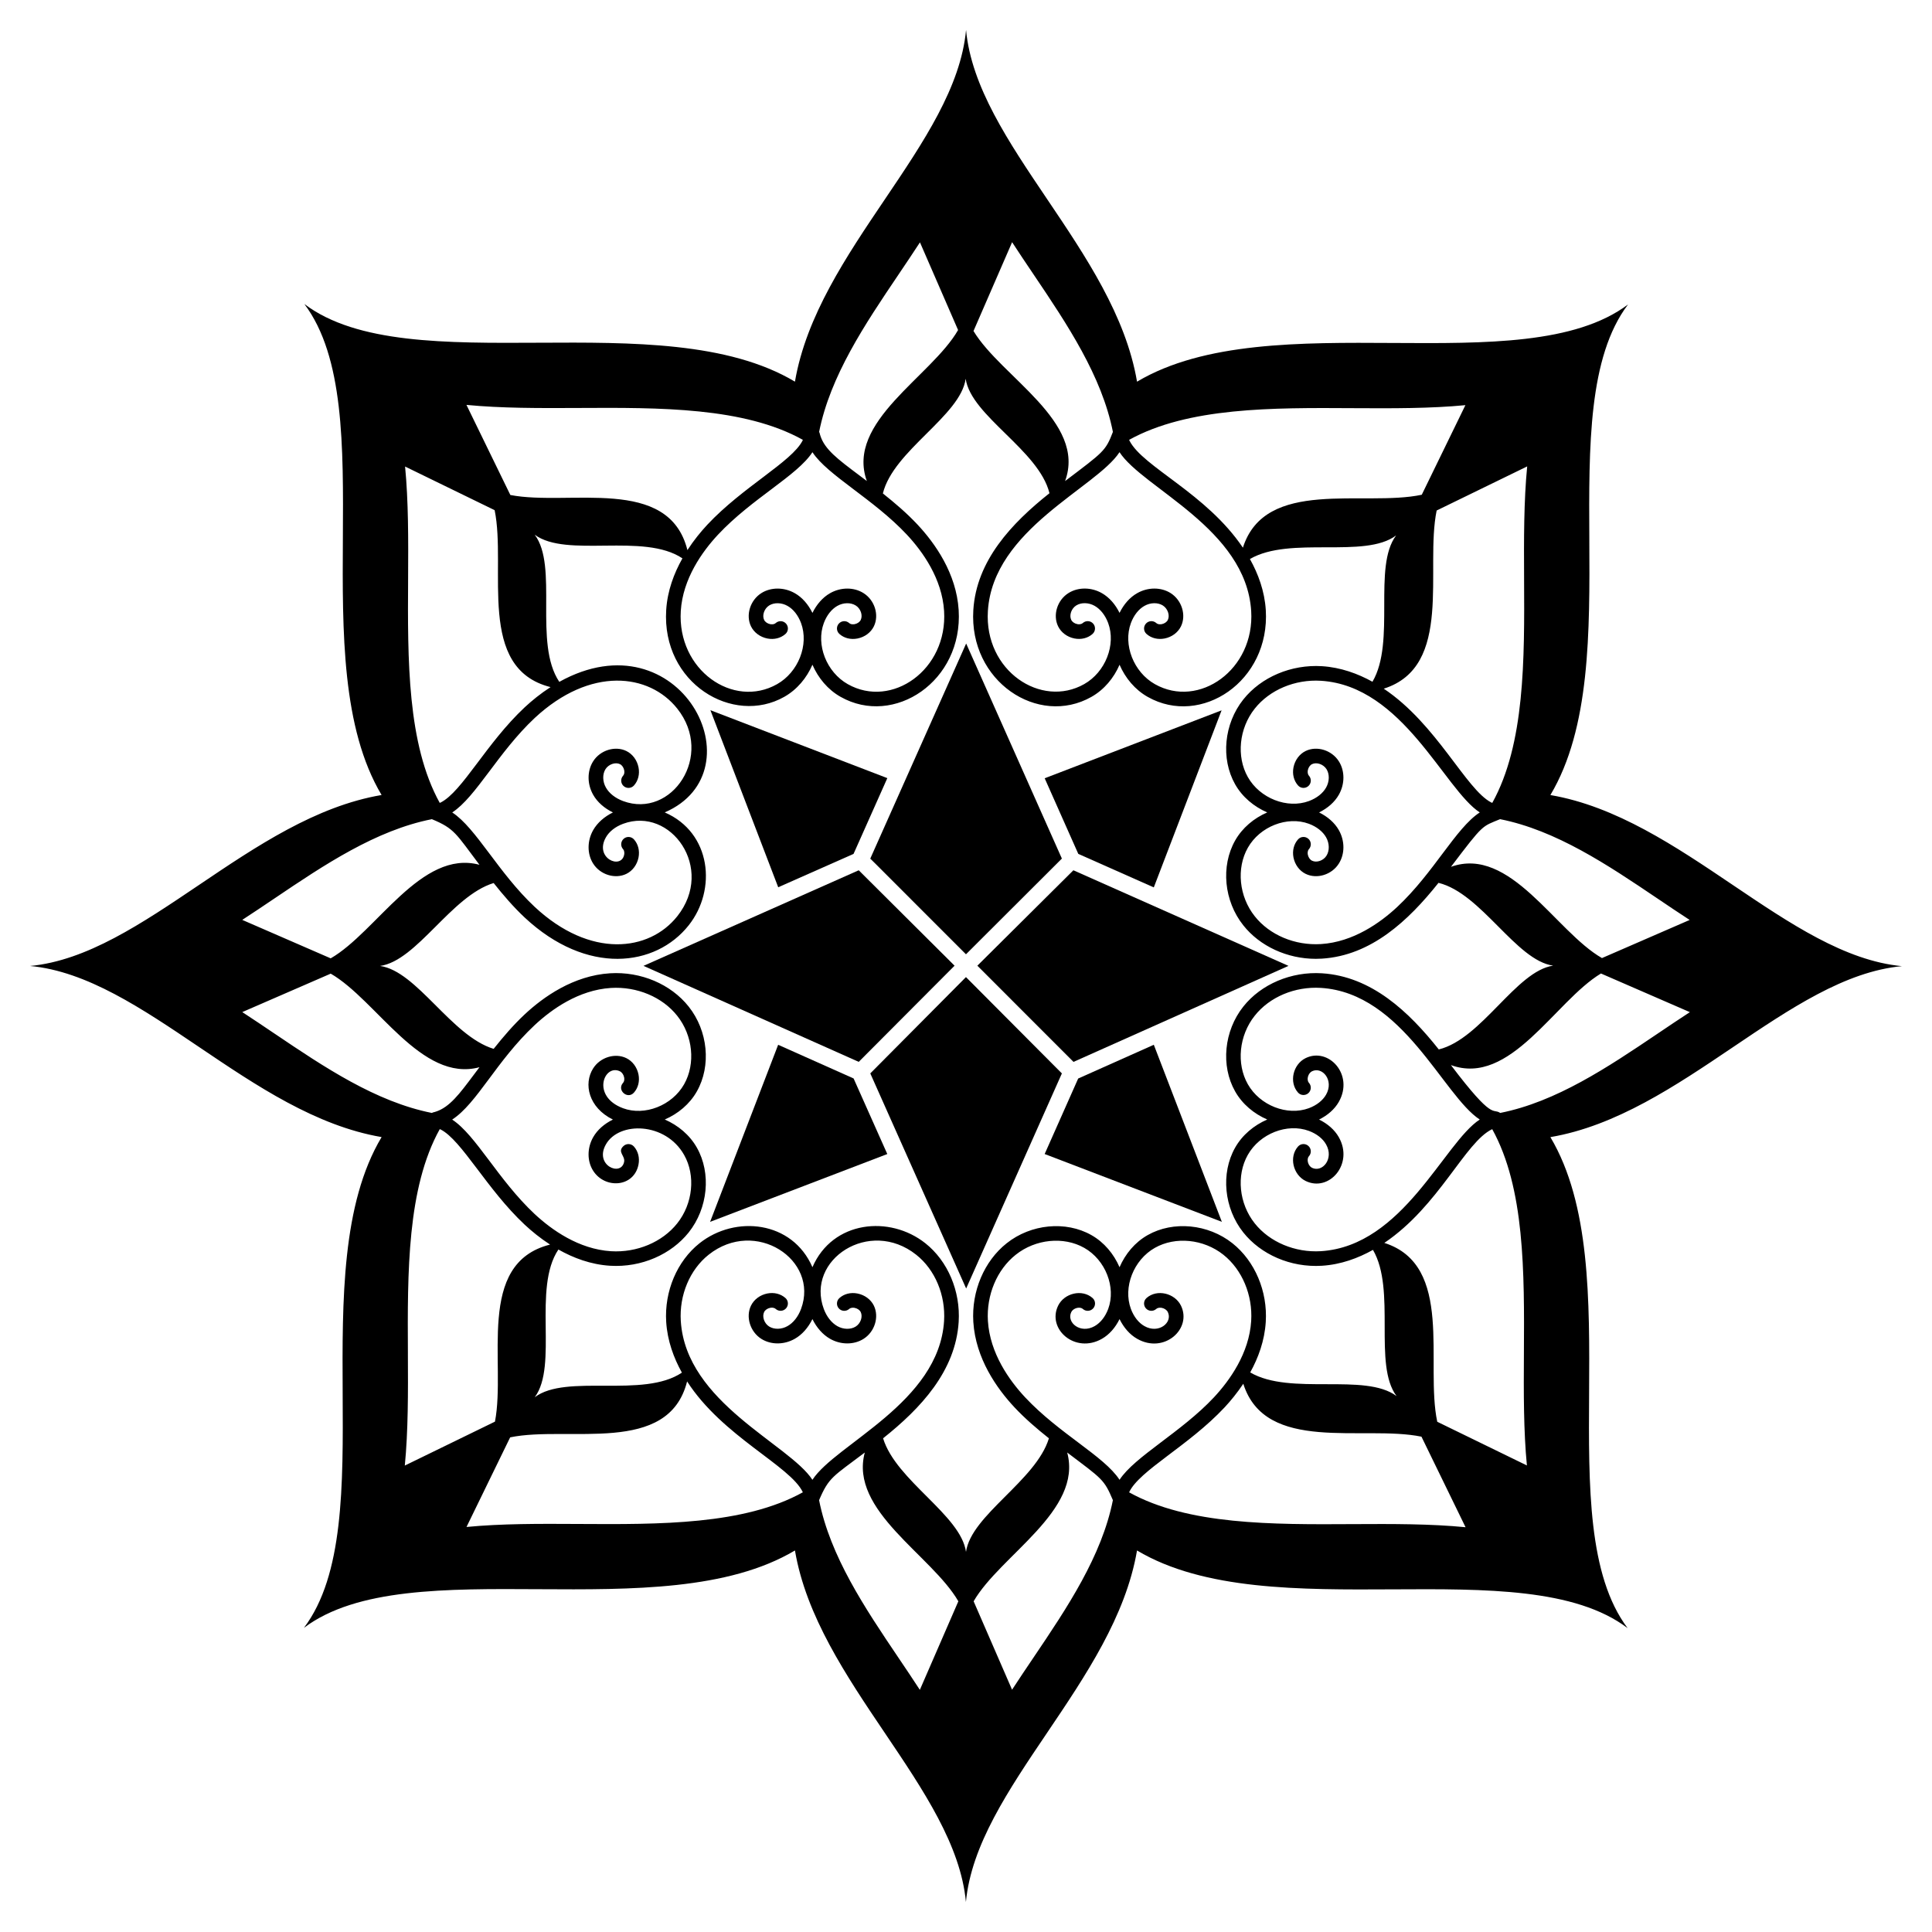 <?xml version="1.0" encoding="UTF-8"?>
<!-- Uploaded to: ICON Repo, www.iconrepo.com, Generator: ICON Repo Mixer Tools -->
<svg fill="#000000" width="800px" height="800px" version="1.1" viewBox="144 144 512 512" xmlns="http://www.w3.org/2000/svg">
 <g>
  <path d="m449.77 379.17 17.965-46.922-46.883 18 8.906 20.039z"/>
  <path d="m350.22 420.88-18.035 46.922 46.957-17.969-8.93-20.031z"/>
  <path d="m429.73 429.82-8.883 20.008 46.957 17.969-18.031-46.922z"/>
  <path d="m370.2 370.29 8.949-20.078-46.883-18 17.969 46.922z"/>
  <path d="m403.01 399.92 25.48 25.492 56.973-25.445-57.004-25.336z"/>
  <path d="m396.97 399.92-25.398-25.289-57.039 25.332 57.039 25.441z"/>
  <path d="m399.99 402.94-25.355 25.523 25.406 57.004 25.367-57z"/>
  <path d="m375.75 372.65 24.242 24.246 25.418-25.363-25.367-56.996-25.414 57.012z"/>
  <path d="m224.55 575.39c27.949-21.062 94.656 0.602 130.12-20.5 5.91 34.832 42.5 63.078 45.309 93.156 2.805-30.117 39.395-58.324 45.344-93.156 35.395 21.137 102.18-0.523 130.01 20.578-21.027-27.949 0.637-94.656-20.465-130.12 34.832-5.91 63.078-42.504 93.16-45.309-30.117-2.844-58.328-39.395-93.16-45.344 21.141-35.391-0.488-102.17 20.578-130.01-27.949 21.027-94.656-0.637-130.12 20.465-5.914-34.84-42.504-63.082-45.312-93.203-2.805 30.156-39.395 58.363-45.344 93.195-35.391-21.137-102.18 0.488-130.01-20.578 21.027 27.949-0.637 94.691 20.465 130.12-34.828 5.914-63.074 42.504-93.156 45.309 30.117 2.805 58.328 39.395 93.16 45.344-21.141 35.395 0.484 102.18-20.578 130.05zm27.547-72.68c-0.117-21.594-0.215-43.887 8.441-59.473 0.074 0.035 0.156 0.047 0.234 0.086 5.594 2.848 12.203 15.797 22.277 25.23 1.848 1.719 4.113 3.582 6.723 5.273-19.832 4.984-11.594 31.348-14.602 46.922l-23.891 11.641c0.895-9.191 0.871-19.289 0.816-29.68zm59.906-69.164c1.117-1.254 1.555-3 1.207-4.789-0.379-1.914-1.578-3.535-3.223-4.34-2.984-1.453-6.934-0.234-8.801 2.723-2.594 4.09-1.23 10.371 5.238 13.555-2.281 1.121-4.125 2.731-5.227 4.672-1.625 2.852-1.629 6.336-0.012 8.883 3.098 4.891 10.82 4.445 12.02-1.617 0.348-1.793-0.09-3.539-1.207-4.793-0.715-0.797-1.934-0.871-2.738-0.156-1.781 1.59 0.449 2.562 0.141 4.203-0.797 4.047-7.977 0.91-4.832-4.609 3.461-6.137 15.801-5.953 20.73 2.789 3.086 5.449 2.332 12.91-1.832 18.141-3.957 4.981-10.703 7.801-17.562 7.375-8.535-0.539-15.707-5.66-20.219-9.855-9.668-9.055-15.574-20.941-21.855-25.027 6.598-4.289 11.707-15.52 21.852-25.027 4.496-4.199 11.656-9.32 20.223-9.859 6.867-0.422 13.617 2.391 17.562 7.375 4.164 5.231 4.918 12.691 1.832 18.145-3.184 5.641-10.449 8.484-16.191 6.356-8.512-3.18-5.008-11.824-0.824-9.785 0.539 0.262 0.977 0.895 1.117 1.602 0.055 0.281 0.137 0.984-0.297 1.469-1.699 1.91 1.188 4.484 2.898 2.574zm-14.695 114.32c-10.387-0.062-20.484-0.094-29.68 0.797l11.57-23.75c15.484-3.195 41.934 4.902 46.891-14.82 9.402 14.613 27.367 22.348 30.676 29.379-15.594 8.637-37.84 8.531-59.457 8.395zm27.109-53.781c-0.43-6.875 2.394-13.609 7.375-17.566 12.375-9.84 29.332 1.328 24.496 14.359-0.773 2.066-2.039 3.68-3.582 4.547-1.59 0.91-3.551 0.949-4.887 0.105-1.293-0.82-1.906-2.613-1.316-3.828 0.262-0.539 0.895-0.977 1.602-1.113 0.285-0.055 0.988-0.137 1.469 0.297 0.801 0.711 2.019 0.641 2.738-0.16 0.711-0.797 0.645-2.023-0.156-2.734-1.258-1.117-2.996-1.555-4.793-1.207-1.914 0.375-3.535 1.574-4.34 3.219-1.449 2.977-0.227 6.926 2.727 8.801 2.555 1.621 6.039 1.613 8.875-0.008 1.949-1.098 3.555-2.945 4.676-5.223 1.117 2.266 2.719 4.109 4.672 5.223 2.844 1.625 6.336 1.629 8.879 0.016 2.957-1.859 4.184-5.809 2.731-8.809-0.805-1.637-2.43-2.836-4.344-3.211-1.801-0.355-3.539 0.09-4.789 1.207-0.797 0.715-0.867 1.938-0.156 2.738 0.711 0.801 1.934 0.863 2.738 0.156 0.477-0.43 1.176-0.352 1.465-0.293 0.711 0.137 1.344 0.574 1.602 1.105 0.598 1.227-0.016 3.016-1.312 3.836-1.336 0.848-3.305 0.801-4.891-0.105-1.539-0.879-2.809-2.492-3.578-4.543-4.848-13.082 12.125-24.211 24.5-14.363 4.977 3.945 7.805 10.676 7.371 17.562-1.367 21.625-28.699 32.562-34.887 42.074-6.125-9.449-33.516-20.395-34.883-42.082zm63.352 97.742c-1.832-2.82-3.742-5.656-5.68-8.527-8.922-13.219-18.078-26.883-21.023-41.738 2.598-6.129 3.746-6.293 12.113-12.629-4.164 15.43 17.762 27.234 24.793 39.426zm30.137-8.586c-1.945 2.875-3.859 5.719-5.699 8.547l-10.184-23.43c7.031-12.191 28.957-23.996 24.797-39.426 9.289 7.031 9.754 7.051 12.109 12.625-2.957 14.84-12.109 28.488-21.023 41.684zm22.785-47.082c-4.078-6.277-15.977-12.195-25.023-21.855-4.195-4.496-9.316-11.652-9.859-20.219-0.43-6.891 2.394-13.621 7.375-17.566 5.227-4.164 12.688-4.914 18.145-1.828 5.637 3.18 8.484 10.445 6.356 16.191-0.77 2.055-2.039 3.668-3.582 4.547-3.797 2.164-7.547-0.969-6.203-3.719 0.5-1.031 2.25-1.551 3.07-0.82 0.797 0.711 2.023 0.641 2.738-0.16 0.711-0.797 0.645-2.023-0.156-2.734-2.773-2.461-7.504-1.309-9.133 2.012-3.023 6.207 4.504 12.836 11.602 8.789 1.949-1.109 3.555-2.949 4.672-5.223 1.121 2.281 2.727 4.125 4.672 5.223 7.148 4.082 14.602-2.633 11.602-8.797-1.625-3.297-6.348-4.477-9.133-2.004-0.797 0.711-0.867 1.938-0.156 2.734 0.707 0.801 1.93 0.871 2.738 0.16 0.484-0.43 1.188-0.352 1.469-0.297 0.707 0.137 1.34 0.578 1.602 1.109 1.359 2.789-2.43 5.883-6.211 3.719-1.527-0.859-2.797-2.477-3.57-4.539-2.133-5.75 0.715-13.012 6.356-16.195 5.445-3.078 12.91-2.332 18.145 1.828 4.981 3.961 7.805 10.695 7.371 17.566-0.535 8.531-5.656 15.707-9.859 20.219-8.648 9.242-21.016 15.691-25.023 21.859zm61.973 11.746c-21.609 0.129-43.859 0.223-59.438-8.426 2.707-5.809 15.703-12.25 25.324-22.531 1.609-1.73 3.336-3.84 4.938-6.238 5.863 18.578 31.785 10.859 47.215 14.023l11.688 23.996c-9.203-0.906-19.316-0.883-29.727-0.824zm22.223-27.125c-3.266-15.395 4.582-41.488-14.027-47.398 14.516-9.781 21.414-26.758 28.594-30.145 8.637 15.598 8.527 37.879 8.398 59.469-0.066 10.379-0.094 20.469 0.793 29.652zm-34.156-73.102c-0.805-0.715-2.027-0.641-2.738 0.156-2.461 2.762-1.32 7.496 2.012 9.133 6.238 3.031 12.824-4.516 8.793-11.602-1.102-1.949-2.945-3.555-5.231-4.676 2.269-1.117 4.113-2.719 5.227-4.672 4.098-7.199-2.691-14.582-8.793-11.605-3.328 1.633-4.469 6.371-2.012 9.129 0.707 0.797 1.93 0.867 2.738 0.156 0.797-0.711 0.867-1.938 0.156-2.738-0.727-0.812-0.219-2.559 0.816-3.066 2.746-1.32 5.891 2.398 3.723 6.203-0.879 1.539-2.492 2.809-4.543 3.578-5.754 2.129-13.016-0.719-16.195-6.356-3.086-5.449-2.332-12.91 1.832-18.145 3.945-4.977 10.648-7.805 17.562-7.371 21.727 1.371 32.375 28.57 42.074 34.883-9.48 6.164-20.289 33.512-42.074 34.887-6.852 0.426-13.609-2.394-17.562-7.375-4.164-5.231-4.918-12.691-1.832-18.145 3.18-5.641 10.445-8.484 16.191-6.356 2.066 0.773 3.68 2.039 4.547 3.578 2.16 3.793-0.953 7.531-3.719 6.207-1.043-0.512-1.543-2.262-0.82-3.07 0.715-0.797 0.645-2.019-0.152-2.734zm92.551-29.75c-13.211 8.914-26.867 18.066-41.711 21.012-2.106-1.406-1.688 2.344-13.066-12.684 15.746 5.75 27.543-16.898 39.766-24.27l23.562 10.242c-2.824 1.84-5.672 3.754-8.551 5.699zm-0.031-35.816c2.871 1.941 5.707 3.852 8.527 5.684l-23.238 10.102c-12.324-7.059-24.293-29.828-40.02-24.18 8.727-11.508 8.156-10.609 13.02-12.633 14.852 2.957 28.5 12.109 41.711 21.027zm-92.52-15.82c-0.805-0.715-2.027-0.641-2.738 0.156-1.117 1.254-1.555 3-1.207 4.793 0.379 1.914 1.578 3.535 3.223 4.34 2.988 1.461 6.941 0.234 8.797-2.723 1.621-2.547 1.617-6.031-0.008-8.883-1.109-1.949-2.953-3.551-5.227-4.672 2.281-1.121 4.125-2.731 5.227-4.672 1.625-2.852 1.629-6.34 0.008-8.883-1.871-2.949-5.816-4.176-8.801-2.723-1.641 0.801-2.84 2.422-3.219 4.336-0.348 1.793 0.09 3.539 1.207 4.793 0.707 0.801 1.93 0.871 2.738 0.16 0.797-0.711 0.867-1.938 0.156-2.738-0.43-0.484-0.348-1.188-0.297-1.469 0.141-0.711 0.578-1.34 1.113-1.602 1.219-0.594 3.004 0.023 3.832 1.32 0.844 1.328 0.801 3.289-0.109 4.891-0.863 1.527-2.477 2.801-4.539 3.57-5.754 2.133-13.016-0.719-16.195-6.356-3.086-5.449-2.332-12.91 1.832-18.141 3.953-4.977 10.672-7.809 17.562-7.375 21.707 1.371 32.688 28.777 42.07 34.887-6.352 4.133-12.125 15.91-21.852 25.027-4.5 4.199-11.66 9.316-20.223 9.859-6.914 0.43-13.621-2.394-17.562-7.375-4.164-5.231-4.918-12.691-1.832-18.145 3.18-5.641 10.445-8.484 16.191-6.356 2.055 0.77 3.672 2.039 4.547 3.578 0.91 1.594 0.949 3.559 0.098 4.894-0.809 1.293-2.594 1.91-3.82 1.312-0.539-0.262-0.977-0.895-1.117-1.602-0.055-0.281-0.137-0.984 0.297-1.465 0.715-0.805 0.645-2.031-0.152-2.742zm57.168-68.969c0.117 21.582 0.215 43.859-8.426 59.441-0.082-0.039-0.168-0.051-0.25-0.09-6.731-3.43-14.43-20.762-28.516-30.168 18.574-5.867 10.859-31.785 14.02-47.215l23.992-11.688c-0.898 9.199-0.875 19.309-0.82 29.719zm-45.211-45.156c10.383 0.062 20.473 0.09 29.66-0.797l-11.566 23.742c-15.395 3.266-41.488-4.582-47.398 14.027-9.723-14.426-26.496-21.367-30.055-28.352-0.039-0.074-0.051-0.156-0.086-0.234 15.594-8.629 37.859-8.523 59.445-8.387zm-27.109 53.742c0.969 15.582-13.875 25.977-25.52 19.395-5.637-3.18-8.484-10.445-6.356-16.191 0.773-2.066 2.039-3.68 3.582-4.547 1.594-0.91 3.555-0.949 4.887-0.105 1.293 0.82 1.906 2.613 1.316 3.828-0.262 0.539-0.895 0.977-1.602 1.113-0.285 0.055-0.984 0.137-1.469-0.297-0.805-0.715-2.027-0.641-2.738 0.16-0.711 0.797-0.645 2.023 0.156 2.734 1.254 1.117 2.988 1.555 4.793 1.207 1.914-0.375 3.535-1.574 4.34-3.219 1.449-2.977 0.227-6.926-2.727-8.801-2.547-1.617-6.035-1.613-8.875 0.008-1.949 1.098-3.555 2.945-4.676 5.223-1.117-2.266-2.719-4.109-4.672-5.223-2.848-1.625-6.336-1.629-8.879-0.016-2.961 1.863-4.184 5.812-2.727 8.809 0.801 1.637 2.422 2.84 4.336 3.215 1.785 0.348 3.539-0.086 4.793-1.207 0.797-0.715 0.867-1.938 0.156-2.738-0.715-0.801-1.938-0.863-2.738-0.156-0.484 0.43-1.191 0.352-1.465 0.293-0.711-0.137-1.34-0.574-1.602-1.109-0.594-1.227 0.016-3.016 1.312-3.832 1.34-0.848 3.305-0.801 4.891 0.105 1.539 0.879 2.809 2.492 3.578 4.543 2.129 5.75-0.719 13.016-6.356 16.195-11.406 6.461-26.52-3.508-25.516-19.395 1.359-21.668 28.75-32.637 34.883-42.074 6.191 9.539 33.52 20.285 34.891 42.082zm-63.359-97.727c1.84 2.832 3.754 5.68 5.699 8.562 8.914 13.211 18.066 26.871 21.012 41.715-1.949 5.106-2.492 5.309-12.672 13.027 5.75-15.742-16.898-27.543-24.27-39.766zm9.902 66.523c-10.062 7.992-19.355 17.859-20.18 30.961-1.188 18.93 17.191 30.992 31.293 23.016 3.391-1.914 5.945-5.012 7.461-8.516 1.516 3.504 4.074 6.606 7.461 8.516 14.145 8.008 32.469-4.144 31.293-23.016-0.32-5.035-2.012-9.59-4.207-13.52 10.652-6.203 30.414 0.012 38.746-6.254-6.269 8.34-0.031 28.137-6.269 38.777-3.898-2.156-8.41-3.809-13.387-4.125-8.129-0.5-16.105 2.875-20.844 8.828-5.117 6.438-6.012 15.676-2.172 22.461 1.91 3.394 5.012 5.949 8.516 7.465-3.504 1.516-6.606 4.07-8.516 7.461-3.836 6.789-2.945 16.027 2.172 22.457 4.402 5.562 11.66 8.883 19.23 8.883 0.539 0 1.074-0.016 1.613-0.051 13.02-0.82 22.871-10.008 30.887-20.086 11.383 2.789 20.559 20.574 30.383 21.941-9.84 1.449-18.906 19.395-30.309 22.207-7.953-10.023-17.828-19.355-30.961-20.18-8.125-0.512-16.129 2.875-20.844 8.828-5.117 6.438-6.012 15.676-2.172 22.461 1.91 3.394 5.012 5.949 8.52 7.465-3.504 1.516-6.606 4.074-8.52 7.465-3.836 6.789-2.945 16.027 2.172 22.461 4.606 5.793 12.488 9.348 20.844 8.828 5.035-0.316 9.59-2.012 13.52-4.207 6.203 10.652-0.012 30.414 6.25 38.746-8.34-6.269-28.137-0.031-38.781-6.269 2.156-3.898 3.812-8.41 4.121-13.383 0.512-8.121-2.871-16.105-8.824-20.844-6.441-5.117-15.68-6.012-22.465-2.172-3.391 1.914-5.945 5.012-7.461 8.516-1.516-3.504-4.074-6.602-7.461-8.512-6.785-3.844-16.027-2.949-22.457 2.168-5.957 4.719-9.34 12.703-8.832 20.844 0.613 9.715 6.262 17.664 10.895 22.621 2.812 3.004 5.941 5.68 9.137 8.223-3.426 11.227-20.59 20.312-21.973 30.09-1.383-9.781-18.547-18.867-21.973-30.094 9.98-7.941 19.207-17.797 20.031-30.844 0.508-8.137-2.875-16.125-8.828-20.844-9.426-7.484-24.57-6.035-29.926 6.344-5.332-12.32-20.469-13.855-29.926-6.344-5.953 4.734-9.336 12.719-8.828 20.844 0.316 5 1.988 9.531 4.16 13.441-10.25 6.891-30.629 0.199-38.996 6.519 6.273-8.441-0.629-28.867 6.269-39.145 3.965 2.238 8.578 3.981 13.684 4.301 8.379 0.516 16.25-3.059 20.844-8.828 5.117-6.438 6.012-15.676 2.172-22.461-1.91-3.391-5.012-5.949-8.512-7.465 3.504-1.516 6.602-4.07 8.512-7.461 3.836-6.789 2.945-16.027-2.172-22.461-4.719-5.953-12.684-9.336-20.844-8.832-9.711 0.613-17.664 6.262-22.625 10.898-3.004 2.812-5.676 5.941-8.219 9.133-11.227-3.426-20.316-20.59-30.094-21.973 9.781-1.383 18.867-18.547 30.094-21.973 2.543 3.195 5.219 6.32 8.223 9.141 16.477 15.391 34.703 13.117 43.465 2.062 7.488-9.426 6.023-24.566-6.348-29.922 25.316-10.953 4.055-52.367-27.941-34.598-6.891-10.25-0.199-30.629-6.519-38.996 8.441 6.273 28.871-0.629 39.148 6.269-2.238 3.965-3.977 8.574-4.301 13.684-1.215 19.438 17.711 30.703 31.289 23.016 3.391-1.914 5.949-5.012 7.465-8.512 1.516 3.504 4.07 6.602 7.461 8.512 14.117 7.996 32.469-4.086 31.293-23.016-0.613-9.715-6.262-17.664-10.895-22.621-2.828-3.023-5.977-5.711-9.191-8.266 2.793-11.383 20.574-20.555 21.941-30.383 1.449 9.848 19.395 18.914 22.207 30.316zm-112.85 77.609c0.801 0.715 2.019 0.641 2.738-0.156 1.117-1.254 1.555-3 1.207-4.793-0.379-1.914-1.578-3.535-3.223-4.34-2.969-1.449-6.926-0.23-8.801 2.727-1.617 2.547-1.613 6.031 0.008 8.875 1.102 1.949 2.945 3.555 5.231 4.676-2.269 1.117-4.113 2.723-5.227 4.672-1.625 2.852-1.629 6.34-0.016 8.875 1.867 2.961 5.816 4.188 8.809 2.731 1.641-0.801 2.84-2.426 3.219-4.34 0.348-1.793-0.09-3.535-1.207-4.793-0.715-0.797-1.934-0.871-2.738-0.156-0.797 0.715-0.867 1.938-0.156 2.738 0.43 0.484 0.348 1.188 0.297 1.465-0.797 4.051-7.981 0.914-4.836-4.602 0.875-1.539 2.492-2.809 4.543-3.578 12.609-4.684 24.473 11.777 14.367 24.5-7.438 9.375-23.059 11.258-37.785-2.484-9.66-9.051-15.523-20.906-21.855-25.027 6.312-4.106 12.168-15.949 21.852-25.027 14.758-13.734 30.344-11.848 37.785-2.488 9.902 12.445-1.477 29.273-14.359 24.5-2.066-0.773-3.68-2.039-4.547-3.578-0.91-1.594-0.953-3.559-0.109-4.887 0.824-1.297 2.625-1.91 3.832-1.32 0.539 0.266 0.977 0.895 1.117 1.605 0.055 0.281 0.137 0.984-0.297 1.469-0.715 0.805-0.648 2.027 0.152 2.738zm72.812-135.51c1.949-2.891 3.871-5.742 5.715-8.578l10.102 23.234c-7.059 12.32-29.824 24.293-24.18 40.012-6.043-4.578-10.035-7.273-11.773-10.68-0.332-0.672-0.59-1.383-0.746-2.051-0.023-0.102-0.086-0.18-0.125-0.27 0-0.004-0.004-0.004-0.004-0.008 2.957-14.832 12.105-28.469 21.012-41.66zm-22.773 47.035c3.973 6.106 16.16 12.391 25.023 21.855 4.195 4.496 9.316 11.652 9.859 20.219 0.977 15.609-13.887 25.973-25.52 19.395-5.637-3.18-8.484-10.445-6.352-16.191 0.77-2.059 2.035-3.672 3.574-4.547 1.598-0.91 3.559-0.949 4.898-0.102 1.293 0.812 1.902 2.602 1.309 3.824-0.262 0.539-0.895 0.977-1.602 1.113-0.285 0.055-0.984 0.137-1.469-0.297-0.801-0.715-2.027-0.641-2.738 0.16-0.711 0.797-0.645 2.023 0.156 2.734 1.254 1.117 2.984 1.555 4.793 1.207 1.914-0.375 3.535-1.574 4.34-3.219 1.457-2.992 0.23-6.941-2.727-8.801-2.539-1.617-6.027-1.613-8.879 0.012-1.949 1.109-3.551 2.953-4.672 5.223-1.121-2.281-2.731-4.129-4.672-5.223-2.848-1.625-6.336-1.629-8.879-0.012-2.953 1.875-4.176 5.824-2.727 8.809 0.805 1.637 2.426 2.836 4.34 3.211 1.797 0.348 3.535-0.09 4.793-1.207 0.797-0.711 0.867-1.938 0.156-2.734-0.711-0.801-1.934-0.871-2.738-0.16-0.484 0.434-1.18 0.352-1.469 0.297-0.707-0.137-1.34-0.578-1.602-1.109-0.59-1.219 0.023-3.012 1.316-3.832 1.332-0.848 3.301-0.797 4.894 0.113 1.527 0.859 2.797 2.477 3.57 4.539 2.133 5.75-0.715 13.016-6.356 16.195-11.613 6.578-26.488-3.738-25.516-19.395 0.539-8.535 5.66-15.711 9.859-20.219 9.035-9.645 20.961-15.609 25.031-21.859zm-62.008-11.723c21.629-0.117 43.875-0.215 59.457 8.438-0.035 0.07-0.047 0.148-0.082 0.223-2.856 5.598-15.785 12.195-25.23 22.277-1.723 1.852-3.582 4.117-5.273 6.727-4.981-19.836-31.348-11.594-46.926-14.605l-11.633-23.875c9.191 0.891 19.289 0.871 29.688 0.816zm-22.219 27.082c3.195 15.484-4.902 41.938 14.82 46.891-2.664 1.715-4.973 3.609-6.856 5.359-10.234 9.59-16.504 22.285-22.258 25.223-0.086 0.043-0.176 0.055-0.258 0.094-8.621-15.594-8.512-37.863-8.379-59.438 0.062-10.395 0.09-20.496-0.801-29.691zm-58.363 102.91c13.215-8.922 26.879-18.078 41.73-21.02 6.055 2.504 6.387 3.852 12.613 12.09-15.43-4.16-27.234 17.762-39.422 24.793l-23.441-10.191c2.816-1.828 5.652-3.738 8.52-5.672zm0.055 35.82c-2.887-1.949-5.738-3.871-8.57-5.715l23.438-10.188c12.191 7.031 23.996 28.957 39.426 24.797-4.152 5.469-6.785 9.457-10.277 11.238-0.668 0.336-1.375 0.594-2.043 0.746-0.094 0.02-0.16 0.078-0.246 0.113-0.02 0.008-0.043 0.016-0.062 0.023-14.836-2.961-28.473-12.105-41.664-21.016z"/>
 </g>
</svg>